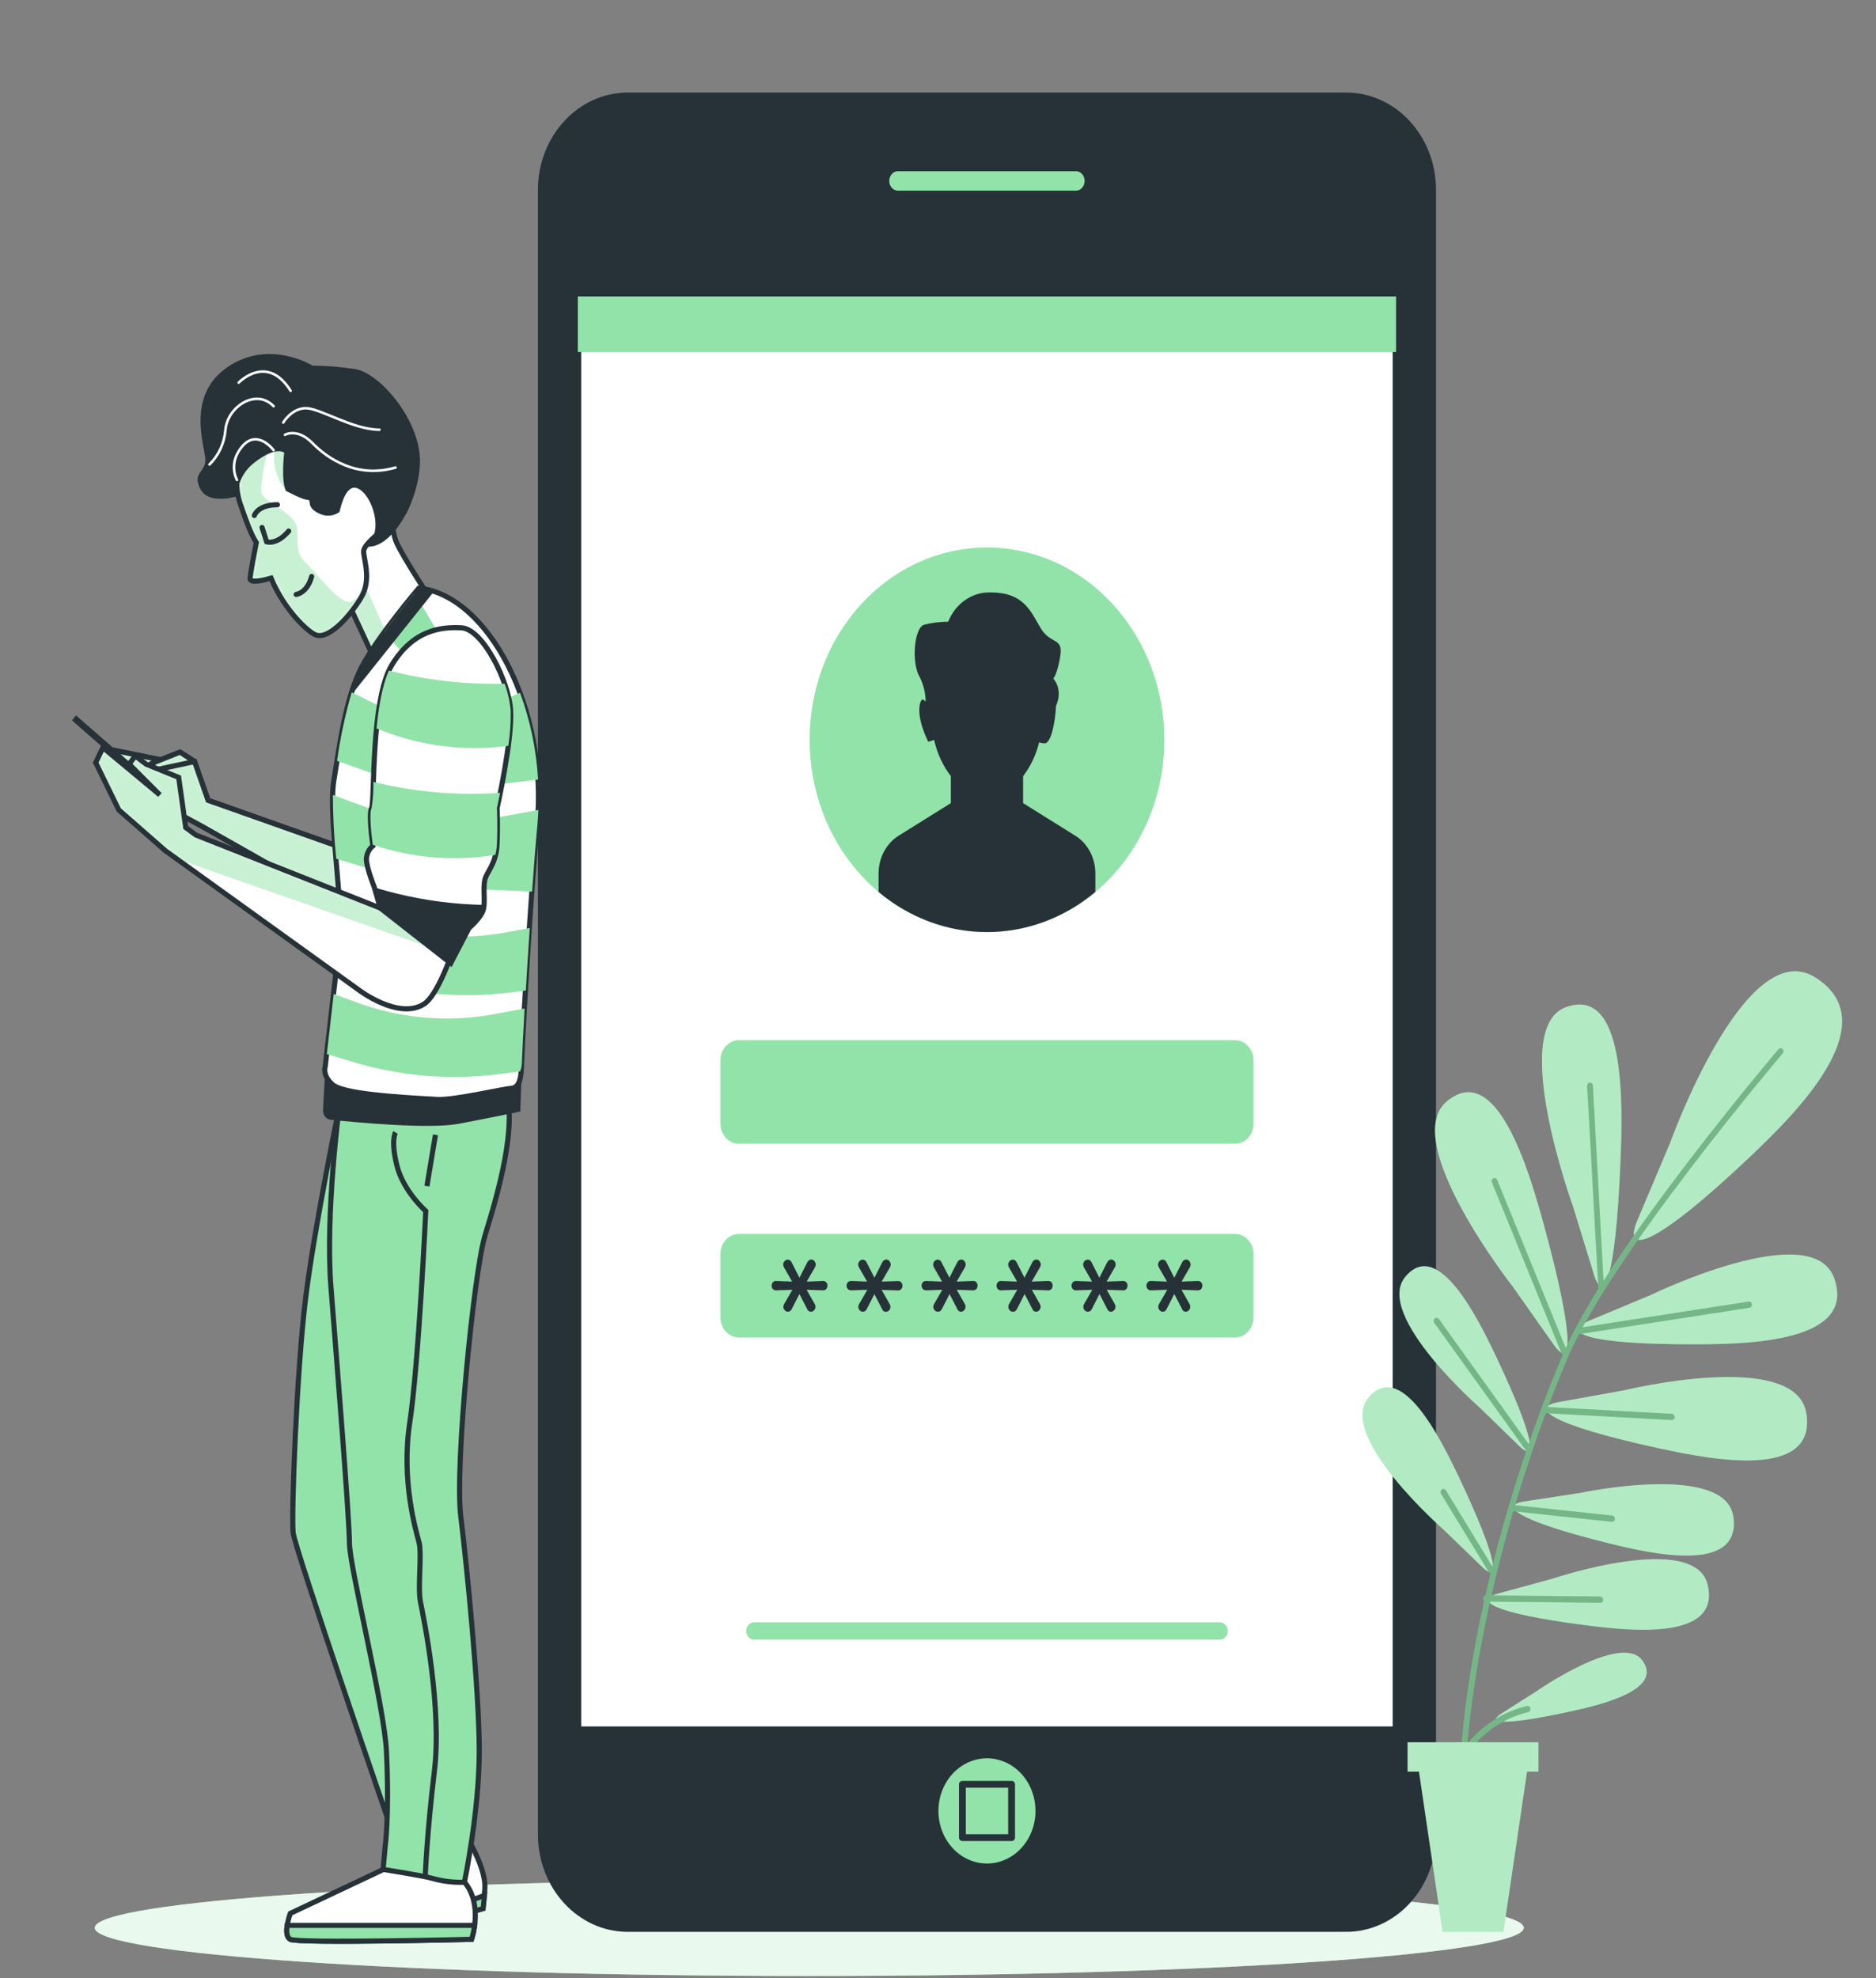 <svg width="367" height="387" viewBox="0 0 367 387" fill="none" xmlns="http://www.w3.org/2000/svg">
<rect x="0" y="0" width="367" height="387" fill="#808080" stroke="none"/>
<path d="M158.32 386.581C235.518 386.581 298.1 382.354 298.1 377.14C298.1 371.925 235.518 367.698 158.32 367.698C81.121 367.698 18.54 371.925 18.54 377.14C18.54 382.354 81.121 386.581 158.32 386.581Z" fill="#92E3A9"/>
<path opacity="0.8" d="M158.32 386.581C235.518 386.581 298.1 382.354 298.1 377.14C298.1 371.925 235.518 367.698 158.32 367.698C81.121 367.698 18.54 371.925 18.54 377.14C18.54 382.354 81.121 386.581 158.32 386.581Z" fill="white"/>
<path d="M263.354 18.11H122.806C113.102 18.11 105.236 26.639 105.236 37.16V358.885C105.236 369.406 113.102 377.935 122.806 377.935H263.354C273.058 377.935 280.924 369.406 280.924 358.885V37.16C280.924 26.639 273.058 18.11 263.354 18.11Z" fill="#263238"/>
<path d="M273.112 57.621H113.04V338.421H273.112V57.621Z" fill="white" stroke="#263238" stroke-width="1.337" stroke-miterlimit="10"/>
<path d="M217.613 171.328C231.163 156.637 231.163 132.817 217.613 118.126C204.064 103.434 182.095 103.434 168.545 118.126C154.996 132.817 154.996 156.637 168.545 171.328C182.095 186.02 204.064 186.02 217.613 171.328Z" fill="#92E3A9"/>
<path d="M238.632 320.765H147.538C147.333 320.767 147.129 320.724 146.94 320.64C146.75 320.556 146.577 320.432 146.432 320.275C146.287 320.118 146.171 319.932 146.092 319.727C146.014 319.521 145.973 319.301 145.973 319.079C145.972 318.856 146.012 318.635 146.09 318.428C146.168 318.222 146.283 318.034 146.429 317.877C146.574 317.719 146.747 317.594 146.937 317.509C147.128 317.424 147.332 317.381 147.538 317.383H238.632C238.837 317.383 239.04 317.427 239.23 317.512C239.419 317.597 239.591 317.722 239.735 317.88C239.88 318.038 239.994 318.225 240.072 318.431C240.15 318.636 240.189 318.857 240.188 319.079C240.188 319.526 240.024 319.955 239.732 320.271C239.44 320.588 239.045 320.765 238.632 320.765Z" fill="#92E3A9"/>
<path d="M241.598 203.495H144.562C142.56 203.495 140.936 205.255 140.936 207.426V219.829C140.936 222.001 142.56 223.761 144.562 223.761H241.598C243.601 223.761 245.224 222.001 245.224 219.829V207.426C245.224 205.255 243.601 203.495 241.598 203.495Z" fill="#92E3A9"/>
<path d="M241.598 241.398H144.562C142.56 241.398 140.936 243.159 140.936 245.33V257.733C140.936 259.904 142.56 261.664 144.562 261.664H241.598C243.601 261.664 245.224 259.904 245.224 257.733V245.33C245.224 243.159 243.601 241.398 241.598 241.398Z" fill="#92E3A9"/>
<path d="M210.355 163.49L200.146 157.117V151.852C201.624 149.913 202.695 147.647 203.284 145.214C203.635 145.349 204.005 145.419 204.378 145.42C205.644 145.42 206.449 141.165 206.584 138.125C208.058 134.743 206.051 132.762 206.051 132.762C206.051 132.762 206.883 131.86 207.434 128.242C207.986 124.625 205.49 126.134 203.546 122.821C201.602 119.507 200.209 115.899 193.825 115.899C192.066 115.836 190.33 116.348 188.843 117.37C187.357 118.391 186.187 119.873 185.488 121.624C183.899 121.631 182.315 121.831 180.768 122.222C178.815 122.821 178.263 129.752 179.927 132.468C180.672 133.952 181.069 135.612 181.084 137.302C180.641 136.713 180.18 136.557 179.927 137.89C179.375 140.9 181.6 145.116 181.6 145.116L182.748 144.763C183.327 147.364 184.443 149.788 186.012 151.852V157.117L175.803 163.49C174.611 164.236 173.621 165.309 172.932 166.602C172.243 167.894 171.88 169.36 171.879 170.853V174.5C177.951 179.586 185.407 182.345 193.079 182.345C200.752 182.345 208.208 179.586 214.28 174.5V170.853C214.28 169.36 213.918 167.893 213.229 166.6C212.54 165.307 211.549 164.234 210.355 163.49Z" fill="#263238"/>
<path d="M154.147 256.624C153.913 256.621 153.689 256.519 153.523 256.34C153.434 256.254 153.363 256.148 153.315 256.03C153.266 255.911 153.242 255.783 153.243 255.654C153.246 255.477 153.292 255.304 153.378 255.154L155.006 252.33L151.832 252.438C151.713 252.446 151.593 252.427 151.48 252.381C151.368 252.335 151.266 252.265 151.181 252.173C151.034 251.994 150.952 251.762 150.952 251.521C150.952 251.281 151.034 251.049 151.181 250.869C151.264 250.775 151.366 250.701 151.478 250.653C151.591 250.606 151.712 250.586 151.832 250.595L154.961 250.722L153.351 247.908C153.264 247.755 153.217 247.579 153.216 247.398C153.215 247.269 153.239 247.141 153.288 247.023C153.336 246.904 153.407 246.798 153.496 246.712C153.662 246.533 153.886 246.431 154.12 246.428C154.274 246.429 154.425 246.477 154.554 246.568C154.684 246.658 154.787 246.786 154.852 246.938L156.399 249.967L157.927 246.957C157.999 246.797 158.111 246.661 158.25 246.564C158.388 246.467 158.549 246.413 158.714 246.408C158.828 246.409 158.941 246.435 159.045 246.486C159.149 246.537 159.243 246.61 159.319 246.702C159.485 246.889 159.576 247.139 159.573 247.398C159.572 247.567 159.532 247.732 159.455 247.879L157.818 250.722L160.992 250.595C161.113 250.586 161.233 250.606 161.346 250.653C161.459 250.701 161.56 250.775 161.643 250.869C161.797 251.043 161.882 251.275 161.878 251.516C161.878 251.759 161.794 251.993 161.643 252.173C161.558 252.265 161.456 252.335 161.344 252.381C161.232 252.427 161.112 252.446 160.992 252.438L157.8 252.33L159.392 255.124C159.481 255.28 159.528 255.46 159.527 255.644C159.527 255.904 159.432 256.153 159.263 256.337C159.093 256.521 158.863 256.624 158.623 256.624C158.468 256.622 158.317 256.571 158.188 256.477C158.06 256.383 157.96 256.25 157.9 256.095L156.39 253.154L154.889 256.095C154.822 256.249 154.717 256.38 154.587 256.473C154.456 256.566 154.304 256.619 154.147 256.624Z" fill="#263238"/>
<path d="M168.815 256.625C168.581 256.621 168.357 256.519 168.191 256.34C168.102 256.254 168.031 256.148 167.983 256.03C167.935 255.911 167.91 255.783 167.911 255.654C167.914 255.477 167.961 255.304 168.047 255.154L169.674 252.33L166.509 252.438C166.388 252.444 166.268 252.424 166.154 252.378C166.041 252.333 165.937 252.263 165.849 252.173C165.729 252.039 165.649 251.869 165.62 251.684C165.59 251.5 165.612 251.311 165.684 251.14C165.755 250.97 165.872 250.827 166.019 250.73C166.166 250.632 166.337 250.585 166.509 250.595L169.629 250.722L168.019 247.908C167.932 247.755 167.885 247.579 167.884 247.398C167.883 247.269 167.907 247.141 167.956 247.023C168.004 246.904 168.075 246.798 168.164 246.712C168.33 246.533 168.554 246.431 168.788 246.428C168.942 246.429 169.093 246.477 169.222 246.568C169.352 246.658 169.455 246.786 169.52 246.938L171.067 249.967L172.595 246.957C172.667 246.797 172.779 246.661 172.918 246.564C173.056 246.467 173.217 246.413 173.382 246.408C173.496 246.408 173.609 246.434 173.714 246.484C173.818 246.535 173.912 246.609 173.987 246.702C174.071 246.794 174.138 246.903 174.183 247.022C174.228 247.142 174.25 247.269 174.25 247.398C174.246 247.568 174.203 247.733 174.123 247.879L172.486 250.722L175.669 250.614C175.788 250.606 175.908 250.626 176.019 250.673C176.13 250.721 176.23 250.794 176.311 250.889C176.466 251.062 176.55 251.295 176.547 251.536C176.546 251.779 176.462 252.013 176.311 252.193C176.228 252.284 176.127 252.355 176.017 252.4C175.906 252.446 175.788 252.466 175.669 252.458L172.468 252.35L174.06 255.144C174.149 255.3 174.196 255.48 174.195 255.664C174.195 255.924 174.1 256.173 173.931 256.357C173.761 256.541 173.531 256.644 173.291 256.644C173.136 256.642 172.985 256.591 172.857 256.497C172.728 256.402 172.628 256.27 172.568 256.115L171.058 253.173L169.557 256.115C169.488 256.265 169.382 256.392 169.251 256.481C169.121 256.571 168.97 256.621 168.815 256.625Z" fill="#263238"/>
<path d="M183.49 256.624C183.253 256.623 183.026 256.521 182.857 256.34C182.768 256.254 182.697 256.148 182.649 256.03C182.601 255.911 182.576 255.783 182.577 255.654C182.58 255.477 182.627 255.304 182.713 255.154L184.34 252.33L181.175 252.438C181.005 252.445 180.836 252.398 180.691 252.301C180.546 252.204 180.43 252.062 180.359 251.894C180.289 251.726 180.266 251.538 180.293 251.356C180.321 251.173 180.398 251.004 180.515 250.869C180.601 250.775 180.704 250.701 180.818 250.654C180.932 250.607 181.054 250.586 181.175 250.595L184.295 250.722L182.685 247.908C182.598 247.755 182.551 247.579 182.55 247.398C182.553 247.27 182.579 247.143 182.627 247.025C182.675 246.907 182.744 246.801 182.83 246.712C182.999 246.531 183.226 246.429 183.463 246.428C183.616 246.431 183.764 246.48 183.892 246.57C184.02 246.66 184.122 246.788 184.186 246.938L185.733 249.967L187.261 246.957C187.333 246.797 187.445 246.661 187.584 246.564C187.722 246.467 187.883 246.413 188.048 246.408C188.162 246.408 188.275 246.434 188.38 246.484C188.484 246.535 188.578 246.609 188.653 246.702C188.737 246.794 188.804 246.903 188.849 247.022C188.894 247.142 188.916 247.269 188.916 247.398C188.912 247.568 188.869 247.733 188.789 247.879L187.152 250.722L190.335 250.595C190.452 250.582 190.571 250.597 190.682 250.638C190.793 250.679 190.895 250.745 190.981 250.832C191.067 250.92 191.134 251.026 191.179 251.144C191.223 251.262 191.244 251.389 191.24 251.516C191.242 251.758 191.161 251.992 191.014 252.173C190.928 252.265 190.826 252.335 190.714 252.381C190.602 252.427 190.482 252.446 190.363 252.438L187.171 252.33L188.753 255.124C188.842 255.28 188.889 255.46 188.889 255.644C188.886 255.773 188.86 255.9 188.811 256.017C188.763 256.135 188.694 256.242 188.608 256.33C188.53 256.422 188.435 256.496 188.329 256.546C188.223 256.597 188.109 256.623 187.993 256.624C187.84 256.622 187.69 256.57 187.563 256.476C187.436 256.382 187.337 256.249 187.279 256.095L185.76 253.154L184.259 256.095C184.191 256.254 184.083 256.388 183.946 256.482C183.81 256.576 183.652 256.626 183.49 256.624Z" fill="#263238"/>
<path d="M198.157 256.625C197.92 256.623 197.693 256.521 197.524 256.34C197.354 256.159 197.256 255.912 197.253 255.654C197.25 255.477 197.294 255.304 197.379 255.154L199.007 252.33L195.842 252.438C195.721 252.444 195.601 252.424 195.487 252.378C195.374 252.333 195.27 252.263 195.182 252.173C195.035 251.994 194.953 251.762 194.953 251.521C194.953 251.281 195.035 251.049 195.182 250.869C195.269 250.778 195.373 250.706 195.486 250.659C195.6 250.612 195.721 250.59 195.842 250.595L198.971 250.722L197.37 247.908C197.283 247.755 197.236 247.579 197.235 247.398C197.238 247.27 197.264 247.143 197.312 247.025C197.36 246.907 197.429 246.801 197.515 246.712C197.683 246.531 197.911 246.429 198.148 246.428C198.302 246.429 198.453 246.477 198.582 246.568C198.712 246.658 198.815 246.786 198.88 246.938L200.418 249.967L201.946 246.957C202.018 246.797 202.13 246.661 202.269 246.564C202.407 246.467 202.568 246.413 202.733 246.408C202.847 246.408 202.96 246.434 203.065 246.484C203.169 246.535 203.263 246.609 203.338 246.702C203.422 246.794 203.489 246.903 203.534 247.022C203.579 247.142 203.601 247.269 203.601 247.398C203.597 247.568 203.554 247.733 203.474 247.879L201.837 250.722L205.02 250.595C205.137 250.582 205.256 250.597 205.367 250.638C205.478 250.679 205.58 250.745 205.666 250.832C205.752 250.92 205.819 251.026 205.864 251.144C205.908 251.262 205.929 251.389 205.925 251.516C205.927 251.758 205.846 251.992 205.699 252.173C205.613 252.265 205.511 252.335 205.399 252.381C205.287 252.427 205.167 252.446 205.047 252.438L201.855 252.33L203.438 255.124C203.527 255.28 203.574 255.46 203.574 255.644C203.574 255.773 203.55 255.902 203.502 256.02C203.453 256.138 203.382 256.244 203.293 256.33C203.215 256.422 203.119 256.496 203.014 256.546C202.908 256.597 202.794 256.623 202.678 256.625C202.525 256.622 202.375 256.57 202.248 256.476C202.121 256.382 202.022 256.249 201.964 256.095L200.445 253.154L198.944 256.095C198.875 256.257 198.764 256.394 198.624 256.488C198.484 256.582 198.322 256.629 198.157 256.625Z" fill="#263238"/>
<path d="M212.826 256.625C212.588 256.623 212.361 256.521 212.193 256.34C212.052 256.186 211.963 255.987 211.939 255.772C211.914 255.557 211.956 255.34 212.057 255.154L213.676 252.33L210.511 252.438C210.39 252.444 210.269 252.424 210.156 252.378C210.042 252.333 209.939 252.263 209.85 252.173C209.703 251.994 209.622 251.762 209.622 251.521C209.622 251.281 209.703 251.049 209.85 250.869C209.938 250.778 210.041 250.706 210.155 250.659C210.268 250.612 210.389 250.59 210.511 250.595L213.639 250.722L212.03 247.908C211.942 247.755 211.895 247.579 211.894 247.398C211.898 247.14 211.995 246.893 212.165 246.712C212.334 246.531 212.561 246.429 212.798 246.428C212.952 246.429 213.103 246.477 213.233 246.568C213.362 246.658 213.466 246.786 213.531 246.938L215.068 249.967L216.596 246.957C216.669 246.797 216.78 246.661 216.919 246.564C217.058 246.467 217.218 246.413 217.383 246.408C217.499 246.408 217.613 246.433 217.719 246.484C217.825 246.535 217.92 246.609 217.998 246.702C218.164 246.889 218.255 247.139 218.251 247.398C218.248 247.568 218.204 247.733 218.124 247.879L216.488 250.722L219.671 250.595C219.788 250.582 219.906 250.597 220.017 250.638C220.129 250.679 220.231 250.745 220.316 250.832C220.402 250.92 220.469 251.026 220.514 251.144C220.559 251.262 220.579 251.389 220.575 251.516C220.577 251.758 220.496 251.992 220.349 252.173C220.264 252.265 220.162 252.335 220.049 252.381C219.937 252.427 219.817 252.446 219.698 252.438L216.506 252.33L218.088 255.124C218.177 255.28 218.224 255.46 218.224 255.644C218.225 255.773 218.2 255.902 218.152 256.02C218.104 256.138 218.033 256.244 217.944 256.33C217.865 256.422 217.77 256.496 217.664 256.546C217.558 256.597 217.444 256.623 217.329 256.625C217.175 256.622 217.025 256.57 216.898 256.476C216.771 256.382 216.673 256.249 216.614 256.095L215.095 253.154L213.594 256.095C213.526 256.254 213.418 256.388 213.282 256.482C213.145 256.576 212.987 256.626 212.826 256.625Z" fill="#263238"/>
<path d="M227.493 256.625C227.259 256.621 227.035 256.519 226.869 256.34C226.78 256.254 226.709 256.148 226.66 256.03C226.612 255.911 226.588 255.783 226.588 255.654C226.591 255.477 226.638 255.304 226.724 255.154L228.343 252.33L225.178 252.438C225.061 252.448 224.944 252.431 224.834 252.389C224.724 252.346 224.623 252.28 224.538 252.193C224.453 252.106 224.386 252.001 224.34 251.885C224.295 251.768 224.272 251.643 224.274 251.516C224.273 251.396 224.294 251.277 224.336 251.166C224.378 251.055 224.44 250.954 224.518 250.869C224.601 250.775 224.702 250.701 224.815 250.653C224.928 250.606 225.048 250.586 225.169 250.595L228.297 250.722L226.688 247.908C226.6 247.755 226.553 247.579 226.552 247.398C226.556 247.14 226.653 246.893 226.824 246.712C226.992 246.531 227.219 246.429 227.456 246.428C227.611 246.429 227.761 246.477 227.891 246.568C228.021 246.658 228.124 246.786 228.189 246.938L229.726 249.967L231.263 246.957C231.335 246.798 231.445 246.663 231.582 246.566C231.719 246.47 231.878 246.415 232.041 246.408C232.157 246.408 232.272 246.433 232.377 246.484C232.483 246.535 232.578 246.609 232.656 246.702C232.822 246.889 232.913 247.139 232.909 247.398C232.909 247.567 232.868 247.732 232.792 247.879L231.155 250.722L234.329 250.595C234.449 250.586 234.57 250.606 234.683 250.653C234.795 250.701 234.897 250.775 234.98 250.869C235.134 251.043 235.219 251.275 235.215 251.516C235.214 251.759 235.131 251.993 234.98 252.173C234.895 252.265 234.793 252.335 234.68 252.381C234.568 252.427 234.448 252.446 234.329 252.438L231.137 252.33L232.719 255.124C232.808 255.28 232.855 255.46 232.855 255.644C232.852 255.903 232.754 256.149 232.584 256.33C232.419 256.513 232.195 256.618 231.96 256.625C231.806 256.622 231.656 256.57 231.529 256.476C231.402 256.382 231.304 256.249 231.245 256.095L229.726 253.154L228.225 256.095C228.16 256.248 228.057 256.379 227.928 256.472C227.799 256.565 227.648 256.618 227.493 256.625Z" fill="#263238"/>
<g style="mix-blend-mode:multiply">
<path d="M273.112 57.995H113.04V68.868H273.112V57.995Z" fill="#92E3A9"/>
</g>
<path d="M210.482 37.965H175.668C175.04 37.965 174.437 37.695 173.993 37.213C173.549 36.731 173.299 36.078 173.299 35.397C173.299 34.715 173.549 34.062 173.993 33.58C174.437 33.098 175.04 32.828 175.668 32.828H210.482C211.11 32.828 211.713 33.098 212.157 33.58C212.602 34.062 212.851 34.715 212.851 35.397C212.851 36.078 212.602 36.731 212.157 37.213C211.713 37.695 211.11 37.965 210.482 37.965Z" fill="#92E3A9" stroke="#263238" stroke-width="1.337" stroke-linecap="round" stroke-linejoin="round"/>
<path d="M202.572 354.286C202.574 352.249 202.018 350.257 200.976 348.563C199.933 346.868 198.45 345.547 196.715 344.767C194.98 343.986 193.07 343.782 191.227 344.179C189.385 344.575 187.692 345.556 186.364 346.996C185.035 348.437 184.131 350.272 183.765 352.27C183.399 354.268 183.587 356.339 184.307 358.22C185.027 360.102 186.245 361.709 187.808 362.84C189.371 363.97 191.208 364.573 193.087 364.571C195.602 364.568 198.013 363.484 199.791 361.555C201.57 359.627 202.57 357.013 202.572 354.286Z" fill="#92E3A9"/>
<path d="M197.895 349.072H188.274V359.504H197.895V349.072Z" fill="#92E3A9" stroke="#263238" stroke-width="1.337" stroke-linecap="round" stroke-linejoin="round"/>
<path d="M307.692 235.909C307.692 235.909 295.087 201.182 306.308 197.054C317.991 192.75 317.476 215.682 317.024 226.86C316.074 250.743 313.642 255.185 311.824 249.351L307.692 235.909ZM303.903 262.999C307.366 267.901 308.343 262.822 302.095 239.89C299.165 229.105 292.799 207.29 283.033 215.477C273.656 223.32 295.973 251.753 295.973 251.753L303.903 262.999ZM297.212 282.902C300.512 286.079 300.575 282.069 292.735 265.509C289.055 257.754 281.269 242.057 274.894 249.822C268.773 257.312 289.634 275.519 289.634 275.519L297.212 282.902ZM289.977 306.57C293.278 309.757 293.341 305.737 285.501 289.187C281.821 281.431 274.035 265.725 267.66 273.5C261.575 281.01 282.373 299.217 282.373 299.217L289.977 306.57ZM310.866 258.391C305.585 260.626 309.781 263.058 331.836 262.989C342.18 262.989 363.304 262.479 358.8 250.018C354.487 238.047 323.073 253.292 323.073 253.292L310.866 258.391ZM304.852 274.313C299.264 275.362 302.935 278.657 324.565 283.343C334.702 285.549 355.491 289.618 353.366 276.48C351.331 263.813 317.747 271.99 317.747 271.99L304.852 274.313ZM298.125 293.756C293.368 294.501 296.407 297.373 314.591 301.884C323.118 304.001 340.616 307.972 339.097 296.766C337.65 285.981 309.075 292.079 309.075 292.079L298.125 293.756ZM293.016 311.766C288.359 313.051 291.659 315.561 310.197 317.953C318.878 319.071 336.664 321.012 334.069 310.041C331.564 299.511 303.749 308.835 303.749 308.835L293.016 311.766ZM320.27 238.85C317.557 245.439 323.191 244.439 342.343 226.32C351.313 217.82 369.308 200.034 355.057 191.181C341.375 182.671 326.663 223.732 326.663 223.732L320.27 238.85ZM293.721 335.229C290.855 337.042 293.667 337.748 306.815 334.905C312.982 333.581 325.524 330.64 321.283 324.836C317.178 319.247 300.358 331.013 300.358 331.013L293.721 335.229Z" fill="#92E3A9"/>
<path opacity="0.3" d="M307.692 235.909C307.692 235.909 295.087 201.182 306.308 197.054C317.991 192.75 317.476 215.682 317.024 226.86C316.074 250.743 313.642 255.185 311.824 249.351L307.692 235.909ZM303.903 262.999C307.366 267.901 308.343 262.822 302.095 239.89C299.165 229.105 292.799 207.29 283.033 215.477C273.656 223.32 295.973 251.753 295.973 251.753L303.903 262.999ZM297.212 282.902C300.512 286.079 300.575 282.069 292.735 265.509C289.055 257.754 281.269 242.057 274.894 249.822C268.773 257.312 289.634 275.519 289.634 275.519L297.212 282.902ZM289.977 306.57C293.278 309.757 293.341 305.737 285.501 289.187C281.821 281.431 274.035 265.725 267.66 273.5C261.575 281.01 282.373 299.217 282.373 299.217L289.977 306.57ZM310.866 258.391C305.585 260.626 309.781 263.058 331.836 262.989C342.18 262.989 363.304 262.479 358.8 250.018C354.487 238.047 323.073 253.292 323.073 253.292L310.866 258.391ZM304.852 274.313C299.264 275.362 302.935 278.657 324.565 283.343C334.702 285.549 355.491 289.618 353.366 276.48C351.331 263.813 317.747 271.99 317.747 271.99L304.852 274.313ZM298.125 293.756C293.368 294.501 296.407 297.373 314.591 301.884C323.118 304.001 340.616 307.972 339.097 296.766C337.65 285.981 309.075 292.079 309.075 292.079L298.125 293.756ZM293.016 311.766C288.359 313.051 291.659 315.561 310.197 317.953C318.878 319.071 336.664 321.012 334.069 310.041C331.564 299.511 303.749 308.835 303.749 308.835L293.016 311.766ZM320.27 238.85C317.557 245.439 323.191 244.439 342.343 226.32C351.313 217.82 369.308 200.034 355.057 191.181C341.375 182.671 326.663 223.732 326.663 223.732L320.27 238.85ZM293.721 335.229C290.855 337.042 293.667 337.748 306.815 334.905C312.982 333.581 325.524 330.64 321.283 324.836C317.178 319.247 300.358 331.013 300.358 331.013L293.721 335.229Z" fill="white"/>
<path d="M313.254 252.079L311.057 212.439L313.254 252.079ZM306.3 265.158L292.411 231.068L306.3 265.158ZM342.145 255.245L308.859 260.422L342.145 255.245ZM299.102 283.531L281.08 258.461L299.102 283.531ZM302.267 275.845L327.098 277.198L302.267 275.845ZM296.39 295.071L315.379 297.111L296.39 295.071ZM291.805 307.288L282.374 291.904L291.805 307.288ZM290.72 312.719L313.046 312.945L290.72 312.719ZM286.199 358.134C286.348 358.121 286.487 358.045 286.585 357.922C286.684 357.799 286.733 357.639 286.723 357.477C285.303 334.358 293.55 296.493 306.779 265.413C315.234 245.549 348.375 206.507 348.728 206.115C348.834 205.999 348.894 205.842 348.894 205.679C348.894 205.515 348.834 205.358 348.728 205.243C348.676 205.186 348.614 205.141 348.546 205.11C348.477 205.079 348.404 205.063 348.33 205.063C348.256 205.063 348.183 205.079 348.115 205.11C348.046 205.141 347.984 205.186 347.932 205.243C347.598 205.635 314.321 244.823 305.794 264.864C292.32 296.699 284.182 333.877 285.629 357.555C285.64 357.711 285.705 357.857 285.81 357.964C285.916 358.071 286.054 358.132 286.199 358.134ZM313.245 252.687C313.394 252.676 313.534 252.603 313.634 252.482C313.734 252.361 313.786 252.202 313.778 252.039L311.617 212.38C311.614 212.3 311.596 212.22 311.563 212.147C311.531 212.074 311.486 212.009 311.431 211.955C311.375 211.901 311.31 211.86 311.24 211.834C311.169 211.807 311.095 211.797 311.02 211.802C310.871 211.812 310.731 211.885 310.631 212.007C310.531 212.128 310.479 212.287 310.487 212.449L312.684 252.088C312.691 252.245 312.753 252.392 312.858 252.499C312.962 252.607 313.101 252.667 313.245 252.667V252.687ZM306.499 265.717C306.635 265.65 306.741 265.529 306.795 265.379C306.849 265.228 306.847 265.061 306.788 264.913L292.89 230.823C292.83 230.674 292.718 230.558 292.579 230.499C292.44 230.44 292.285 230.444 292.149 230.509C292.012 230.574 291.905 230.695 291.85 230.846C291.796 230.997 291.799 231.165 291.859 231.313L305.749 265.403C305.792 265.512 305.864 265.606 305.955 265.672C306.047 265.738 306.154 265.774 306.264 265.776C306.358 265.781 306.451 265.761 306.535 265.717H306.499ZM308.904 261.011L342.172 255.853C342.252 255.852 342.331 255.831 342.404 255.794C342.477 255.757 342.541 255.703 342.593 255.637C342.646 255.571 342.684 255.493 342.707 255.41C342.73 255.326 342.736 255.238 342.725 255.152C342.714 255.066 342.686 254.983 342.644 254.909C342.601 254.835 342.545 254.772 342.478 254.723C342.411 254.674 342.336 254.642 342.257 254.627C342.177 254.612 342.096 254.616 342.018 254.638L308.751 259.795C308.602 259.805 308.463 259.879 308.365 260.001C308.267 260.122 308.217 260.281 308.226 260.442C308.236 260.603 308.304 260.754 308.416 260.86C308.528 260.967 308.674 261.021 308.823 261.011H308.904ZM299.419 284.022C299.537 283.921 299.614 283.774 299.632 283.612C299.651 283.451 299.61 283.288 299.518 283.159L281.487 258.04C281.395 257.91 281.259 257.825 281.109 257.804C280.959 257.783 280.807 257.827 280.687 257.927C280.567 258.027 280.489 258.175 280.469 258.338C280.45 258.5 280.491 258.665 280.583 258.795L298.65 283.953C298.703 284.026 298.77 284.086 298.847 284.126C298.923 284.167 299.008 284.188 299.093 284.188C299.228 284.181 299.356 284.122 299.455 284.022H299.419ZM327.595 277.227C327.6 277.065 327.546 276.907 327.445 276.788C327.343 276.669 327.202 276.597 327.053 276.59L302.267 275.227C302.128 275.237 301.997 275.303 301.899 275.411C301.802 275.519 301.744 275.662 301.737 275.814C301.731 275.965 301.775 276.113 301.863 276.231C301.951 276.349 302.075 276.428 302.213 276.453L327.044 277.815C327.193 277.821 327.339 277.762 327.449 277.652C327.559 277.542 327.625 277.389 327.632 277.227H327.595ZM315.903 297.169C315.912 297.089 315.906 297.007 315.885 296.929C315.864 296.851 315.829 296.778 315.782 296.715C315.735 296.652 315.676 296.6 315.61 296.562C315.544 296.524 315.472 296.5 315.397 296.493L296.408 294.463C296.334 294.455 296.259 294.463 296.189 294.486C296.118 294.51 296.052 294.548 295.995 294.599C295.937 294.65 295.89 294.713 295.855 294.784C295.821 294.855 295.799 294.933 295.793 295.012C295.78 295.173 295.826 295.333 295.921 295.458C296.015 295.582 296.151 295.662 296.299 295.679L315.288 297.719H315.343C315.489 297.729 315.633 297.678 315.744 297.576C315.856 297.473 315.926 297.327 315.94 297.169H315.903ZM292.076 307.798C292.202 307.708 292.289 307.567 292.32 307.407C292.35 307.248 292.321 307.081 292.239 306.945L282.853 291.561C282.767 291.429 282.637 291.337 282.49 291.306C282.344 291.275 282.192 291.307 282.066 291.395C281.941 291.485 281.853 291.625 281.822 291.785C281.792 291.945 281.821 292.111 281.903 292.248L291.29 307.631C291.343 307.715 291.415 307.784 291.498 307.832C291.582 307.879 291.674 307.905 291.769 307.905C291.891 307.913 292.012 307.875 292.112 307.798H292.076ZM313.616 312.945C313.613 312.784 313.554 312.629 313.449 312.514C313.345 312.399 313.204 312.332 313.055 312.327L290.729 312.102C290.58 312.102 290.438 312.166 290.332 312.28C290.227 312.394 290.168 312.548 290.168 312.71C290.166 312.791 290.179 312.871 290.206 312.947C290.233 313.022 290.274 313.091 290.326 313.149C290.379 313.207 290.442 313.252 290.511 313.283C290.58 313.314 290.654 313.329 290.729 313.327L313.055 313.553C313.131 313.557 313.208 313.544 313.279 313.515C313.351 313.487 313.417 313.443 313.472 313.386C313.528 313.329 313.572 313.261 313.603 313.185C313.634 313.109 313.651 313.028 313.652 312.945H313.616ZM283.658 349.143C283.703 349.035 287.51 337.662 298.958 334.946C299.105 334.911 299.234 334.814 299.315 334.676C299.396 334.538 299.424 334.371 299.392 334.211C299.355 334.054 299.264 333.919 299.138 333.833C299.012 333.747 298.859 333.717 298.713 333.75C286.642 336.613 282.636 348.623 282.591 348.741C282.544 348.896 282.555 349.064 282.621 349.211C282.686 349.357 282.802 349.47 282.943 349.525H283.124C283.244 349.537 283.365 349.506 283.467 349.437C283.57 349.368 283.649 349.265 283.694 349.143H283.658ZM286.199 358.134C286.348 358.121 286.487 358.045 286.585 357.922C286.684 357.799 286.733 357.639 286.723 357.477C285.303 334.358 293.55 296.493 306.779 265.413C315.234 245.549 348.375 206.507 348.728 206.115C348.834 205.999 348.894 205.842 348.894 205.679C348.894 205.515 348.834 205.358 348.728 205.243C348.676 205.186 348.614 205.141 348.546 205.11C348.477 205.079 348.404 205.063 348.33 205.063C348.256 205.063 348.183 205.079 348.115 205.11C348.046 205.141 347.984 205.186 347.932 205.243C347.598 205.635 314.321 244.823 305.794 264.864C292.32 296.699 284.182 333.877 285.629 357.555C285.64 357.711 285.705 357.857 285.81 357.964C285.916 358.071 286.054 358.132 286.199 358.134ZM313.245 252.687C313.394 252.676 313.534 252.603 313.634 252.482C313.734 252.361 313.786 252.202 313.778 252.039L311.617 212.38C311.614 212.3 311.596 212.22 311.563 212.147C311.531 212.074 311.486 212.009 311.431 211.955C311.375 211.901 311.31 211.86 311.24 211.834C311.169 211.807 311.095 211.797 311.02 211.802C310.871 211.812 310.731 211.885 310.631 212.007C310.531 212.128 310.479 212.287 310.487 212.449L312.684 252.088C312.691 252.245 312.753 252.392 312.858 252.499C312.962 252.607 313.101 252.667 313.245 252.667V252.687ZM306.499 265.717C306.635 265.65 306.741 265.529 306.795 265.379C306.849 265.228 306.847 265.061 306.788 264.913L292.89 230.823C292.83 230.674 292.718 230.558 292.579 230.499C292.44 230.44 292.285 230.444 292.149 230.509C292.012 230.574 291.905 230.695 291.85 230.846C291.796 230.997 291.799 231.165 291.859 231.313L305.749 265.403C305.792 265.512 305.864 265.606 305.955 265.672C306.047 265.738 306.154 265.774 306.264 265.776C306.358 265.781 306.451 265.761 306.535 265.717H306.499ZM308.904 261.011L342.172 255.853C342.252 255.852 342.331 255.831 342.404 255.794C342.477 255.757 342.541 255.703 342.593 255.637C342.646 255.571 342.684 255.493 342.707 255.41C342.73 255.326 342.736 255.238 342.725 255.152C342.714 255.066 342.686 254.983 342.644 254.909C342.601 254.835 342.545 254.772 342.478 254.723C342.411 254.674 342.336 254.642 342.257 254.627C342.177 254.612 342.096 254.616 342.018 254.638L308.751 259.795C308.602 259.805 308.463 259.879 308.365 260.001C308.267 260.122 308.217 260.281 308.226 260.442C308.236 260.603 308.304 260.754 308.416 260.86C308.528 260.967 308.674 261.021 308.823 261.011H308.904ZM299.419 284.022C299.537 283.921 299.614 283.774 299.632 283.612C299.651 283.451 299.61 283.288 299.518 283.159L281.487 258.04C281.442 257.975 281.385 257.921 281.32 257.881C281.255 257.84 281.183 257.814 281.109 257.804C281.034 257.793 280.959 257.799 280.887 257.82C280.814 257.841 280.746 257.877 280.687 257.927C280.628 257.977 280.578 258.038 280.541 258.109C280.503 258.179 280.479 258.257 280.469 258.338C280.46 258.418 280.465 258.5 280.484 258.578C280.504 258.657 280.537 258.73 280.583 258.795L298.65 283.953C298.703 284.026 298.77 284.086 298.847 284.126C298.923 284.167 299.008 284.188 299.093 284.188C299.228 284.181 299.356 284.122 299.455 284.022H299.419ZM327.595 277.227C327.6 277.065 327.546 276.907 327.445 276.788C327.343 276.669 327.202 276.597 327.053 276.59L302.267 275.227C302.128 275.237 301.997 275.303 301.899 275.411C301.802 275.519 301.744 275.662 301.737 275.814C301.731 275.965 301.775 276.113 301.863 276.231C301.951 276.349 302.075 276.428 302.213 276.453L327.044 277.815C327.193 277.821 327.339 277.762 327.449 277.652C327.559 277.542 327.625 277.389 327.632 277.227H327.595ZM315.903 297.169C315.912 297.089 315.906 297.007 315.885 296.929C315.864 296.851 315.829 296.778 315.782 296.715C315.735 296.652 315.676 296.6 315.61 296.562C315.544 296.524 315.472 296.5 315.397 296.493L296.408 294.463C296.334 294.455 296.259 294.463 296.189 294.486C296.118 294.51 296.052 294.548 295.995 294.599C295.937 294.65 295.89 294.713 295.855 294.784C295.821 294.855 295.799 294.933 295.793 295.012C295.78 295.173 295.826 295.333 295.921 295.458C296.015 295.582 296.151 295.662 296.299 295.679L315.288 297.719H315.343C315.489 297.729 315.633 297.678 315.744 297.576C315.856 297.473 315.926 297.327 315.94 297.169H315.903ZM292.076 307.798C292.202 307.708 292.289 307.567 292.32 307.407C292.35 307.248 292.321 307.081 292.239 306.945L282.853 291.561C282.767 291.429 282.637 291.337 282.49 291.306C282.344 291.275 282.192 291.307 282.066 291.395C281.941 291.485 281.853 291.625 281.822 291.785C281.792 291.945 281.821 292.111 281.903 292.248L291.29 307.631C291.343 307.715 291.415 307.784 291.498 307.832C291.582 307.879 291.674 307.905 291.769 307.905C291.891 307.913 292.012 307.875 292.112 307.798H292.076ZM313.616 312.945C313.613 312.784 313.554 312.629 313.449 312.514C313.345 312.399 313.204 312.332 313.055 312.327L290.729 312.102C290.58 312.102 290.438 312.166 290.332 312.28C290.227 312.394 290.168 312.548 290.168 312.71C290.166 312.791 290.179 312.871 290.206 312.947C290.233 313.022 290.274 313.091 290.326 313.149C290.379 313.207 290.442 313.252 290.511 313.283C290.58 313.314 290.654 313.329 290.729 313.327L313.055 313.553C313.131 313.557 313.208 313.544 313.279 313.515C313.351 313.487 313.417 313.443 313.472 313.386C313.528 313.329 313.572 313.261 313.603 313.185C313.634 313.109 313.651 313.028 313.652 312.945H313.616ZM283.658 349.143C283.703 349.035 287.51 337.662 298.958 334.946C299.105 334.911 299.234 334.814 299.315 334.676C299.396 334.538 299.424 334.371 299.392 334.211C299.355 334.054 299.264 333.919 299.138 333.833C299.012 333.747 298.859 333.717 298.713 333.75C286.642 336.613 282.636 348.623 282.591 348.741C282.544 348.896 282.555 349.064 282.621 349.211C282.686 349.357 282.802 349.47 282.943 349.525H283.124C283.244 349.537 283.365 349.506 283.467 349.437C283.57 349.368 283.649 349.265 283.694 349.143H283.658Z" fill="#92E3A9"/>
<path opacity="0.2" d="M313.254 252.079L311.057 212.439L313.254 252.079ZM306.3 265.158L292.411 231.068L306.3 265.158ZM342.145 255.245L308.859 260.422L342.145 255.245ZM299.102 283.531L281.08 258.461L299.102 283.531ZM302.267 275.845L327.098 277.198L302.267 275.845ZM296.39 295.071L315.379 297.111L296.39 295.071ZM291.805 307.288L282.374 291.904L291.805 307.288ZM290.72 312.719L313.046 312.945L290.72 312.719ZM286.199 358.134C286.348 358.121 286.487 358.045 286.585 357.922C286.684 357.799 286.733 357.639 286.723 357.477C285.303 334.358 293.55 296.493 306.779 265.413C315.234 245.549 348.375 206.507 348.728 206.115C348.834 205.999 348.894 205.842 348.894 205.679C348.894 205.515 348.834 205.358 348.728 205.243C348.676 205.186 348.614 205.141 348.546 205.11C348.477 205.079 348.404 205.063 348.33 205.063C348.256 205.063 348.183 205.079 348.115 205.11C348.046 205.141 347.984 205.186 347.932 205.243C347.598 205.635 314.321 244.823 305.794 264.864C292.32 296.699 284.182 333.877 285.629 357.555C285.64 357.711 285.705 357.857 285.81 357.964C285.916 358.071 286.054 358.132 286.199 358.134ZM313.245 252.687C313.394 252.676 313.534 252.603 313.634 252.482C313.734 252.361 313.786 252.202 313.778 252.039L311.617 212.38C311.614 212.3 311.596 212.22 311.563 212.147C311.531 212.074 311.486 212.009 311.431 211.955C311.375 211.901 311.31 211.86 311.24 211.834C311.169 211.807 311.095 211.797 311.02 211.802C310.871 211.812 310.731 211.885 310.631 212.007C310.531 212.128 310.479 212.287 310.487 212.449L312.684 252.088C312.691 252.245 312.753 252.392 312.858 252.499C312.962 252.607 313.101 252.667 313.245 252.667V252.687ZM306.499 265.717C306.635 265.65 306.741 265.529 306.795 265.379C306.849 265.228 306.847 265.061 306.788 264.913L292.89 230.823C292.83 230.674 292.718 230.558 292.579 230.499C292.44 230.44 292.285 230.444 292.149 230.509C292.012 230.574 291.905 230.695 291.85 230.846C291.796 230.997 291.799 231.165 291.859 231.313L305.749 265.403C305.792 265.512 305.864 265.606 305.955 265.672C306.047 265.738 306.154 265.774 306.264 265.776C306.358 265.781 306.451 265.761 306.535 265.717H306.499ZM308.904 261.011L342.172 255.853C342.252 255.852 342.331 255.831 342.404 255.794C342.477 255.757 342.541 255.703 342.593 255.637C342.646 255.571 342.684 255.493 342.707 255.41C342.73 255.326 342.736 255.238 342.725 255.152C342.714 255.066 342.686 254.983 342.644 254.909C342.601 254.835 342.545 254.772 342.478 254.723C342.411 254.674 342.336 254.642 342.257 254.627C342.177 254.612 342.096 254.616 342.018 254.638L308.751 259.795C308.602 259.805 308.463 259.879 308.365 260.001C308.267 260.122 308.217 260.281 308.226 260.442C308.236 260.603 308.304 260.754 308.416 260.86C308.528 260.967 308.674 261.021 308.823 261.011H308.904ZM299.419 284.022C299.537 283.921 299.614 283.774 299.632 283.612C299.651 283.451 299.61 283.288 299.518 283.159L281.487 258.04C281.395 257.91 281.259 257.825 281.109 257.804C280.959 257.783 280.807 257.827 280.687 257.927C280.567 258.027 280.489 258.175 280.469 258.338C280.45 258.5 280.491 258.665 280.583 258.795L298.65 283.953C298.703 284.026 298.77 284.086 298.847 284.126C298.923 284.167 299.008 284.188 299.093 284.188C299.228 284.181 299.356 284.122 299.455 284.022H299.419ZM327.595 277.227C327.6 277.065 327.546 276.907 327.445 276.788C327.343 276.669 327.202 276.597 327.053 276.59L302.267 275.227C302.128 275.237 301.997 275.303 301.899 275.411C301.802 275.519 301.744 275.662 301.737 275.814C301.731 275.965 301.775 276.113 301.863 276.231C301.951 276.349 302.075 276.428 302.213 276.453L327.044 277.815C327.193 277.821 327.339 277.762 327.449 277.652C327.559 277.542 327.625 277.389 327.632 277.227H327.595ZM315.903 297.169C315.912 297.089 315.906 297.007 315.885 296.929C315.864 296.851 315.829 296.778 315.782 296.715C315.735 296.652 315.676 296.6 315.61 296.562C315.544 296.524 315.472 296.5 315.397 296.493L296.408 294.463C296.334 294.455 296.259 294.463 296.189 294.486C296.118 294.51 296.052 294.548 295.995 294.599C295.937 294.65 295.89 294.713 295.855 294.784C295.821 294.855 295.799 294.933 295.793 295.012C295.78 295.173 295.826 295.333 295.921 295.458C296.015 295.582 296.151 295.662 296.299 295.679L315.288 297.719H315.343C315.489 297.729 315.633 297.678 315.744 297.576C315.856 297.473 315.926 297.327 315.94 297.169H315.903ZM292.076 307.798C292.202 307.708 292.289 307.567 292.32 307.407C292.35 307.248 292.321 307.081 292.239 306.945L282.853 291.561C282.767 291.429 282.637 291.337 282.49 291.306C282.344 291.275 282.192 291.307 282.066 291.395C281.941 291.485 281.853 291.625 281.822 291.785C281.792 291.945 281.821 292.111 281.903 292.248L291.29 307.631C291.343 307.715 291.415 307.784 291.498 307.832C291.582 307.879 291.674 307.905 291.769 307.905C291.891 307.913 292.012 307.875 292.112 307.798H292.076ZM313.616 312.945C313.613 312.784 313.554 312.629 313.449 312.514C313.345 312.399 313.204 312.332 313.055 312.327L290.729 312.102C290.58 312.102 290.438 312.166 290.332 312.28C290.227 312.394 290.168 312.548 290.168 312.71C290.166 312.791 290.179 312.871 290.206 312.947C290.233 313.022 290.274 313.091 290.326 313.149C290.379 313.207 290.442 313.252 290.511 313.283C290.58 313.314 290.654 313.329 290.729 313.327L313.055 313.553C313.131 313.557 313.208 313.544 313.279 313.515C313.351 313.487 313.417 313.443 313.472 313.386C313.528 313.329 313.572 313.261 313.603 313.185C313.634 313.109 313.651 313.028 313.652 312.945H313.616ZM283.658 349.143C283.703 349.035 287.51 337.662 298.958 334.946C299.105 334.911 299.234 334.814 299.315 334.676C299.396 334.538 299.424 334.371 299.392 334.211C299.355 334.054 299.264 333.919 299.138 333.833C299.012 333.747 298.859 333.717 298.713 333.75C286.642 336.613 282.636 348.623 282.591 348.741C282.544 348.896 282.555 349.064 282.621 349.211C282.686 349.357 282.802 349.47 282.943 349.525H283.124C283.244 349.537 283.365 349.506 283.467 349.437C283.57 349.368 283.649 349.265 283.694 349.143H283.658ZM286.199 358.134C286.348 358.121 286.487 358.045 286.585 357.922C286.684 357.799 286.733 357.639 286.723 357.477C285.303 334.358 293.55 296.493 306.779 265.413C315.234 245.549 348.375 206.507 348.728 206.115C348.834 205.999 348.894 205.842 348.894 205.679C348.894 205.515 348.834 205.358 348.728 205.243C348.676 205.186 348.614 205.141 348.546 205.11C348.477 205.079 348.404 205.063 348.33 205.063C348.256 205.063 348.183 205.079 348.115 205.11C348.046 205.141 347.984 205.186 347.932 205.243C347.598 205.635 314.321 244.823 305.794 264.864C292.32 296.699 284.182 333.877 285.629 357.555C285.64 357.711 285.705 357.857 285.81 357.964C285.916 358.071 286.054 358.132 286.199 358.134ZM313.245 252.687C313.394 252.676 313.534 252.603 313.634 252.482C313.734 252.361 313.786 252.202 313.778 252.039L311.617 212.38C311.614 212.3 311.596 212.22 311.563 212.147C311.531 212.074 311.486 212.009 311.431 211.955C311.375 211.901 311.31 211.86 311.24 211.834C311.169 211.807 311.095 211.797 311.02 211.802C310.871 211.812 310.731 211.885 310.631 212.007C310.531 212.128 310.479 212.287 310.487 212.449L312.684 252.088C312.691 252.245 312.753 252.392 312.858 252.499C312.962 252.607 313.101 252.667 313.245 252.667V252.687ZM306.499 265.717C306.635 265.65 306.741 265.529 306.795 265.379C306.849 265.228 306.847 265.061 306.788 264.913L292.89 230.823C292.83 230.674 292.718 230.558 292.579 230.499C292.44 230.44 292.285 230.444 292.149 230.509C292.012 230.574 291.905 230.695 291.85 230.846C291.796 230.997 291.799 231.165 291.859 231.313L305.749 265.403C305.792 265.512 305.864 265.606 305.955 265.672C306.047 265.738 306.154 265.774 306.264 265.776C306.358 265.781 306.451 265.761 306.535 265.717H306.499ZM308.904 261.011L342.172 255.853C342.252 255.852 342.331 255.831 342.404 255.794C342.477 255.757 342.541 255.703 342.593 255.637C342.646 255.571 342.684 255.493 342.707 255.41C342.73 255.326 342.736 255.238 342.725 255.152C342.714 255.066 342.686 254.983 342.644 254.909C342.601 254.835 342.545 254.772 342.478 254.723C342.411 254.674 342.336 254.642 342.257 254.627C342.177 254.612 342.096 254.616 342.018 254.638L308.751 259.795C308.602 259.805 308.463 259.879 308.365 260.001C308.267 260.122 308.217 260.281 308.226 260.442C308.236 260.603 308.304 260.754 308.416 260.86C308.528 260.967 308.674 261.021 308.823 261.011H308.904ZM299.419 284.022C299.537 283.921 299.614 283.774 299.632 283.612C299.651 283.451 299.61 283.288 299.518 283.159L281.487 258.04C281.442 257.975 281.385 257.921 281.32 257.881C281.255 257.84 281.183 257.814 281.109 257.804C281.034 257.793 280.959 257.799 280.887 257.82C280.814 257.841 280.746 257.877 280.687 257.927C280.628 257.977 280.578 258.038 280.541 258.109C280.503 258.179 280.479 258.257 280.469 258.338C280.46 258.418 280.465 258.5 280.484 258.578C280.504 258.657 280.537 258.73 280.583 258.795L298.65 283.953C298.703 284.026 298.77 284.086 298.847 284.126C298.923 284.167 299.008 284.188 299.093 284.188C299.228 284.181 299.356 284.122 299.455 284.022H299.419ZM327.595 277.227C327.6 277.065 327.546 276.907 327.445 276.788C327.343 276.669 327.202 276.597 327.053 276.59L302.267 275.227C302.128 275.237 301.997 275.303 301.899 275.411C301.802 275.519 301.744 275.662 301.737 275.814C301.731 275.965 301.775 276.113 301.863 276.231C301.951 276.349 302.075 276.428 302.213 276.453L327.044 277.815C327.193 277.821 327.339 277.762 327.449 277.652C327.559 277.542 327.625 277.389 327.632 277.227H327.595ZM315.903 297.169C315.912 297.089 315.906 297.007 315.885 296.929C315.864 296.851 315.829 296.778 315.782 296.715C315.735 296.652 315.676 296.6 315.61 296.562C315.544 296.524 315.472 296.5 315.397 296.493L296.408 294.463C296.334 294.455 296.259 294.463 296.189 294.486C296.118 294.51 296.052 294.548 295.995 294.599C295.937 294.65 295.89 294.713 295.855 294.784C295.821 294.855 295.799 294.933 295.793 295.012C295.78 295.173 295.826 295.333 295.921 295.458C296.015 295.582 296.151 295.662 296.299 295.679L315.288 297.719H315.343C315.489 297.729 315.633 297.678 315.744 297.576C315.856 297.473 315.926 297.327 315.94 297.169H315.903ZM292.076 307.798C292.202 307.708 292.289 307.567 292.32 307.407C292.35 307.248 292.321 307.081 292.239 306.945L282.853 291.561C282.767 291.429 282.637 291.337 282.49 291.306C282.344 291.275 282.192 291.307 282.066 291.395C281.941 291.485 281.853 291.625 281.822 291.785C281.792 291.945 281.821 292.111 281.903 292.248L291.29 307.631C291.343 307.715 291.415 307.784 291.498 307.832C291.582 307.879 291.674 307.905 291.769 307.905C291.891 307.913 292.012 307.875 292.112 307.798H292.076ZM313.616 312.945C313.613 312.784 313.554 312.629 313.449 312.514C313.345 312.399 313.204 312.332 313.055 312.327L290.729 312.102C290.58 312.102 290.438 312.166 290.332 312.28C290.227 312.394 290.168 312.548 290.168 312.71C290.166 312.791 290.179 312.871 290.206 312.947C290.233 313.022 290.274 313.091 290.326 313.149C290.379 313.207 290.442 313.252 290.511 313.283C290.58 313.314 290.654 313.329 290.729 313.327L313.055 313.553C313.131 313.557 313.208 313.544 313.279 313.515C313.351 313.487 313.417 313.443 313.472 313.386C313.528 313.329 313.572 313.261 313.603 313.185C313.634 313.109 313.651 313.028 313.652 312.945H313.616ZM283.658 349.143C283.703 349.035 287.51 337.662 298.958 334.946C299.105 334.911 299.234 334.814 299.315 334.676C299.396 334.538 299.424 334.371 299.392 334.211C299.355 334.054 299.264 333.919 299.138 333.833C299.012 333.747 298.859 333.717 298.713 333.75C286.642 336.613 282.636 348.623 282.591 348.741C282.544 348.896 282.555 349.064 282.621 349.211C282.686 349.357 282.802 349.47 282.943 349.525H283.124C283.244 349.537 283.365 349.506 283.467 349.437C283.57 349.368 283.649 349.265 283.694 349.143H283.658Z" fill="black"/>
<path d="M300.965 340.846H275.365V346.591H277.599L282.219 377.936H294.11L298.731 346.591H300.965V340.846Z" fill="#92E3A9"/>
<path opacity="0.3" d="M300.965 340.846H275.365V346.591H277.599L282.219 377.936H294.11L298.731 346.591H300.965V340.846Z" fill="white"/>
<path d="M70.488 167.109L40.711 156.569L38.061 148.98L32.012 148.774L21.034 146.519L22.354 148.98L36.171 159.854L39.581 161.697L70.723 179.335L70.488 167.109Z" fill="white" stroke="#263238" stroke-width="1.004" stroke-miterlimit="10"/>
<path d="M38.061 148.979L35.222 147.136L29.552 149.391L30.492 150.617L38.061 148.979Z" fill="white" stroke="#263238" stroke-width="1.004" stroke-linejoin="round"/>
<path d="M70.488 167.109L40.711 156.569L38.061 148.98L32.012 148.774L21.034 146.519L22.354 148.98L36.171 159.854L39.581 161.697L70.723 179.335L70.488 167.109Z" fill="white"/>
<mask id="mask0_74_4509" style="mask-type:luminance" maskUnits="userSpaceOnUse" x="21" y="146" width="50" height="34">
<path d="M70.486 167.108L40.709 156.569L38.06 148.98L32.01 148.774L21.032 146.519L22.353 148.98L36.17 159.853L39.579 161.696L70.721 179.335L70.486 167.108Z" fill="white"/>
</mask>
<g mask="url(#mask0_74_4509)">
<path opacity="0.5" d="M70.486 167.108L40.709 156.569L38.06 148.98L32.01 148.774L21.032 146.519L22.353 148.98L36.17 159.853L39.579 161.696L70.721 179.335L70.486 167.108Z" fill="#92E3A9" stroke="#263238" stroke-width="1.004" stroke-miterlimit="10"/>
</g>
<path d="M70.488 167.109L40.711 156.569L38.061 148.98L32.012 148.774L21.034 146.519L22.354 148.98L36.171 159.854L39.581 161.697L70.723 179.335L70.488 167.109Z" stroke="#263238" stroke-width="1.004" stroke-miterlimit="10"/>
<path d="M38.061 148.979L35.222 147.136L29.552 149.391L30.492 150.617L38.061 148.979Z" fill="white"/>
<mask id="mask1_74_4509" style="mask-type:luminance" maskUnits="userSpaceOnUse" x="29" y="147" width="10" height="4">
<path d="M38.06 148.981L35.22 147.138L29.55 149.393L30.491 150.619L38.06 148.981Z" fill="white"/>
</mask>
<g mask="url(#mask1_74_4509)">
<path opacity="0.5" d="M38.06 148.981L35.22 147.138L29.55 149.393L30.491 150.619L38.06 148.981Z" fill="#92E3A9" stroke="#263238" stroke-width="1.004" stroke-linejoin="round"/>
</g>
<path d="M38.061 148.979L35.222 147.136L29.552 149.391L30.492 150.617L38.061 148.979Z" stroke="#263238" stroke-width="1.004" stroke-linejoin="round"/>
<path d="M76.809 98.704C76.809 98.704 76.348 103.116 77.496 105.95C78.645 108.783 85.02 118.382 85.02 118.382L73.12 128.725C73.12 128.725 68.183 117.941 67.242 116.195C66.302 114.45 65.171 106.94 68.237 101.557C71.302 96.175 75.715 94.724 76.809 98.704Z" fill="white"/>
<mask id="mask2_74_4509" style="mask-type:luminance" maskUnits="userSpaceOnUse" x="66" y="96" width="20" height="33">
<path d="M76.809 98.705C76.809 98.705 76.348 103.117 77.496 105.95C78.644 108.784 85.019 118.383 85.019 118.383L73.12 128.726C73.12 128.726 68.182 117.941 67.242 116.196C66.301 114.451 65.171 106.941 68.237 101.558C71.302 96.175 75.715 94.724 76.809 98.705Z" fill="white"/>
</mask>
<g mask="url(#mask2_74_4509)">
<g style="mix-blend-mode:multiply" opacity="0.5">
<path d="M70.696 112.881L75.859 124.49L73.111 128.735L67.92 118.686L70.696 112.881Z" fill="#92E3A9"/>
</g>
</g>
<path d="M76.809 98.704C76.809 98.704 76.348 103.116 77.496 105.95C78.645 108.783 85.02 118.382 85.02 118.382L73.12 128.725C73.12 128.725 68.183 117.941 67.242 116.195C66.302 114.45 65.171 106.94 68.237 101.557C71.302 96.175 75.715 94.724 76.809 98.704Z" stroke="#263238" stroke-width="1.004" stroke-miterlimit="10"/>
<path d="M80.497 90.625C79.764 85.722 74.583 75.751 66.363 76.134C61.028 76.389 58.533 77.555 56.218 78.977C54.331 80.182 52.572 81.609 50.973 83.232C46.958 88.458 45.547 89.889 46.325 93.89C46.261 95.485 46.492 97.079 47.003 98.576C48.233 102.135 49.074 104.459 50.141 106.155C49.816 107.812 48.965 112.185 48.92 113.185C48.875 114.185 51.633 113.489 53.026 113.106C55.612 119.381 60.35 123.735 61.824 124.235C64.392 125.107 68.452 120.528 70.604 116.979C72.757 113.43 71.129 109.44 71.138 107.851C71.147 106.263 75.976 102.773 77.766 101.665C79.556 100.557 81.22 95.517 80.497 90.625Z" fill="white"/>
<mask id="mask3_74_4509" style="mask-type:luminance" maskUnits="userSpaceOnUse" x="46" y="76" width="35" height="49">
<path d="M80.496 90.624C79.764 85.722 74.582 75.751 66.363 76.133C61.028 76.388 58.532 77.555 56.217 78.977C54.33 80.182 52.571 81.609 50.972 83.232C46.957 88.458 45.547 89.889 46.324 93.889C46.261 95.485 46.491 97.078 47.003 98.576C48.232 102.135 49.073 104.459 50.14 106.155C49.815 107.812 48.965 112.184 48.92 113.185C48.874 114.185 51.632 113.488 53.025 113.106C55.611 119.381 60.349 123.734 61.823 124.234C64.391 125.107 68.451 120.528 70.604 116.979C72.756 113.43 71.128 109.439 71.137 107.851C71.146 106.263 75.975 102.772 77.765 101.664C79.556 100.556 81.22 95.517 80.496 90.624Z" fill="white"/>
</mask>
<g mask="url(#mask3_74_4509)">
<g style="mix-blend-mode:multiply" opacity="0.5">
<path d="M46.36 93.889C46.296 95.484 46.527 97.078 47.038 98.575C48.268 102.134 49.109 104.458 50.176 106.154C49.85 107.811 49 112.184 48.955 113.184C48.91 114.184 51.668 113.488 53.06 113.106C55.647 119.38 60.385 123.734 61.859 124.234C64.427 125.106 68.487 120.528 70.639 116.978C71.177 116.092 71.526 115.088 71.661 114.037C71.543 113.576 71.462 113.292 71.462 113.292C71.462 113.292 70.25 118.341 67.845 117.684C65.44 117.027 61.759 111.802 59.707 109.998C57.654 108.194 58.495 105.821 58.088 103.134C57.681 100.448 51.605 98.085 51.198 96.546C50.791 95.007 52.211 88.634 52.211 88.634C52.211 88.634 54.516 85.3 54.019 86.673C53.667 87.863 53.54 89.118 53.644 90.362C53.748 91.607 54.082 92.816 54.625 93.918C55.006 94.788 55.611 95.52 56.366 96.026C57.122 96.532 57.996 96.791 58.884 96.771L61.09 84.918L56.433 80.741L51.008 83.192C46.957 88.457 45.573 89.888 46.36 93.889Z" fill="#92E3A9"/>
</g>
</g>
<path d="M80.497 90.625C79.764 85.722 74.583 75.751 66.363 76.134C61.028 76.389 58.533 77.555 56.218 78.977C54.331 80.182 52.572 81.609 50.973 83.232C46.958 88.458 45.547 89.889 46.325 93.89C46.261 95.485 46.492 97.079 47.003 98.576C48.233 102.135 49.074 104.459 50.141 106.155C49.816 107.812 48.965 112.185 48.92 113.185C48.875 114.185 51.633 113.489 53.026 113.106C55.612 119.381 60.35 123.735 61.824 124.235C64.392 125.107 68.452 120.528 70.604 116.979C72.757 113.43 71.129 109.44 71.138 107.851C71.147 106.263 75.976 102.773 77.766 101.665C79.556 100.557 81.22 95.517 80.497 90.625Z" stroke="#263238" stroke-miterlimit="10"/>
<path d="M51.263 103.194L52.167 105.998C52.167 105.998 54.111 106.694 56.48 103.89" stroke="#263238" stroke-miterlimit="10" stroke-linecap="round"/>
<path d="M57.944 116.292C57.944 116.292 60.096 116.057 60.965 112.782" stroke="#263238" stroke-miterlimit="10" stroke-linecap="round"/>
<path d="M49.753 100.851C49.753 100.851 50.395 98.743 54.275 98.743" stroke="#263238" stroke-miterlimit="10" stroke-linecap="round"/>
<path d="M69.636 72.23C66.818 71.791 63.975 71.555 61.127 71.525C61.127 71.525 52.609 66.201 44.426 71.877C36.242 77.554 40.176 87.496 40.176 89.977C40.176 92.457 37.553 92.467 39.19 95.663C40.827 98.859 46.361 97.095 46.361 97.095C46.419 95.889 46.713 94.711 47.223 93.638C47.733 92.564 48.447 91.621 49.318 90.869C52.266 88.388 54.617 87.849 55.593 88.565C55.593 88.565 54.942 93.888 55.919 96.016C55.919 96.016 59.192 97.791 60.178 97.791C61.164 97.791 59.536 99.291 62.8 100.624C63.395 100.856 64.031 100.935 64.659 100.855C65.286 100.775 65.888 100.538 66.417 100.163C66.897 98.006 67.946 94.761 69.899 95.516C72.765 96.624 75.379 104.271 71.499 106.879C76.165 107.801 81.817 98.85 82.151 90.692C82.486 82.535 74.483 73.152 69.636 72.23Z" fill="#263238"/>
<path d="M55.739 85.065C55.739 85.065 58.145 83.663 61.093 86.663C64.04 89.664 69.773 93.674 77.369 91.468" stroke="white" stroke-width="0.5" stroke-linecap="round" stroke-linejoin="round"/>
<path d="M55.405 82.663C55.405 82.663 57.06 79.859 59.827 79.859C62.594 79.859 69.059 84.065 74.222 84.065" stroke="white" stroke-width="0.5" stroke-linecap="round" stroke-linejoin="round"/>
<path d="M53.523 88.065C53.523 88.065 50.385 83.869 47.437 87.271C44.489 90.673 46.361 93.889 46.361 93.889" stroke="white" stroke-width="0.5" stroke-linecap="round" stroke-linejoin="round"/>
<path d="M40.981 90.868C42.779 89.11 43.897 86.679 44.11 84.064C44.481 79.662 50.024 75.858 53.523 79.466" stroke="white" stroke-width="0.5" stroke-linecap="round" stroke-linejoin="round"/>
<path d="M46.697 74.859C46.697 74.859 52.24 69.055 56.852 76.457" stroke="white" stroke-width="0.5" stroke-linecap="round" stroke-linejoin="round"/>
<path d="M91.81 360.237C91.81 360.237 95.219 365.982 94.839 369.678L94.469 373.375C94.469 373.375 81.963 377.091 79.313 377.091C76.664 377.091 62.639 375.649 62.639 375.649L62.033 373.041C61.991 372.849 62.011 372.646 62.09 372.468C62.169 372.289 62.302 372.146 62.467 372.061L74.973 365.737L78.915 361.06L91.81 360.237Z" fill="white" stroke="#263238" stroke-width="1.004" stroke-miterlimit="10"/>
<path d="M81.213 374.2C84.604 374.484 91.043 372.239 94.777 370.807L94.515 373.376C94.515 373.376 81.964 377.092 79.314 377.092C76.665 377.092 62.64 375.651 62.64 375.651L62.206 373.788C64.448 373.798 76.728 373.827 81.213 374.2Z" fill="#92E3A9" stroke="#263238" stroke-width="1.004" stroke-miterlimit="10"/>
<path d="M74.991 365.739L56.788 374.327C56.788 374.327 55.233 378.553 56.788 379.396C58.343 380.239 92.253 379.396 92.253 379.396C92.253 379.396 94.595 372.719 90.897 368.239C87.198 363.758 74.991 365.739 74.991 365.739Z" fill="white" stroke="#263238" stroke-width="1.004" stroke-miterlimit="10"/>
<path d="M92.253 379.397C92.253 379.397 58.344 380.24 56.788 379.397C56.038 378.985 56.011 377.798 56.182 376.671H92.85C92.73 377.598 92.531 378.51 92.253 379.397Z" fill="#92E3A9" stroke="#263238" stroke-width="1.004" stroke-miterlimit="10"/>
<path d="M66.382 216.505C66.382 216.505 61.626 239.359 59.827 253.654C58.027 267.949 56.969 296.588 57.349 299.873C57.729 303.157 76.664 358.19 76.664 358.19L78.554 363.092L91.81 360.219C91.81 360.219 85.752 339.277 83.482 327.776C81.212 316.276 76.248 297.382 76.248 294.098C76.248 290.813 88.003 228.084 88.844 223.966C89.685 219.848 93.501 213.525 93.501 213.525L68.119 212.966L66.382 216.505Z" fill="#92E3A9" stroke="#263238" stroke-width="1.004" stroke-miterlimit="10"/>
<path d="M66.383 216.504C66.383 216.504 63.598 237.377 64.746 251.888C65.895 266.399 68.363 297.293 68.363 301.891C68.363 306.489 75.209 333.952 75.597 342.579C76.203 355.041 75.353 361.208 75.353 361.208L74.946 365.728C74.946 365.728 82.931 366.963 84.676 367.502C86.692 368.066 88.772 368.31 90.852 368.228C90.852 368.228 93.755 354.374 93.755 342.57C93.755 330.765 91.341 306.47 90.138 296.626C88.935 286.782 92.724 248.809 94.876 241.721C97.028 234.632 101.731 219.621 98.566 211.954C95.401 204.287 66.383 216.504 66.383 216.504Z" fill="#92E3A9" stroke="#263238" stroke-width="1.004" stroke-miterlimit="10"/>
<path d="M102.082 208.112L101.793 217.446C101.793 217.446 96.638 218.554 89.694 219.858C83.961 220.936 69.565 219.573 64.718 219.064C64.276 219.021 63.868 218.791 63.582 218.424C63.296 218.057 63.155 217.582 63.19 217.103L63.66 208.671L102.082 208.112Z" fill="#263238"/>
<path d="M81.935 115.067C81.935 115.067 73.797 124.607 70.731 130.539C67.666 136.47 66.454 145.559 65.306 152.716C64.157 159.874 67.268 176.679 66.391 184.395L63.615 208.7C63.615 208.7 63.018 210.347 65.016 212.151C67.015 213.955 76.772 214.612 85.588 215.093C88.808 215.269 98.42 213.024 99.993 212.916C101.892 212.788 101.955 210.171 102.037 208.112C102.417 198.435 104.026 172.639 105.084 161.403C107.263 138.49 95.336 116.371 81.935 115.067Z" fill="white" stroke="#263238" stroke-width="1.004" stroke-miterlimit="10"/>
<g style="mix-blend-mode:multiply">
<path d="M104.09 174.433C104.452 169.344 104.814 164.726 105.13 161.403C105.221 160.422 105.275 159.442 105.32 158.461L83.699 162.383L65.126 155.52C65.128 159.687 65.345 163.851 65.777 167.991L83.998 173.521L104.09 174.433Z" fill="#92E3A9"/>
</g>
<g style="mix-blend-mode:multiply">
<path d="M81.131 116.027C79.901 117.507 77.46 120.517 75.136 123.713L88.863 138.842L93.384 136.881L81.131 116.027Z" fill="#92E3A9"/>
</g>
<path d="M81.936 115.067C81.936 115.067 73.797 124.607 70.732 130.539C69.823 132.341 69.087 134.24 68.535 136.206L84.902 115.704C83.935 115.387 82.941 115.173 81.936 115.067Z" fill="#263238"/>
<g style="mix-blend-mode:multiply">
<path d="M65.94 148.852L83.7 155.186L105.266 152.5C104.928 146.674 103.734 140.945 101.73 135.528L84.342 143.087L68.797 135.45C67.526 139.83 66.571 144.311 65.94 148.852Z" fill="#92E3A9"/>
</g>
<g style="mix-blend-mode:multiply">
<path d="M96.511 198.435C87.504 200.075 78.261 199.256 69.619 196.053L65.287 194.445L63.94 206.21L68.877 207.71C78.263 210.555 88.073 211.375 97.75 210.122L101.738 209.602C101.945 209.126 102.062 208.609 102.081 208.083C102.19 205.465 102.38 201.661 102.624 197.298L96.511 198.435Z" fill="#92E3A9"/>
</g>
<g style="mix-blend-mode:multiply">
<path d="M98.925 182.413C89.918 184.059 80.673 183.237 72.033 180.021L66.517 177.972C66.654 180.108 66.626 182.253 66.436 184.384L65.793 190.041L71.291 191.708C80.674 194.556 90.481 195.379 100.155 194.13L102.868 193.777C103.094 189.855 103.356 185.678 103.637 181.55L98.925 182.413Z" fill="#92E3A9"/>
</g>
<path d="M14.09 140.954L31.574 156.196L32.328 155.18L14.844 139.938L14.09 140.954Z" fill="#263238"/>
<path d="M90.354 125.646C90.354 125.646 96.765 130.381 96.91 141.568C96.973 146.47 96.503 151.049 95.463 159.079C94.423 167.109 87.967 193.257 82.939 196.434C77.912 199.611 70.108 193.61 70.108 193.61L32.364 166.442L23.24 158.451L18.719 149.196L20.139 146.255L31.27 155.51L25.275 149.5L26.45 147.882L28.621 149.52L34.95 152.088L36.334 161.893L38.287 163.344L74.394 177.649C74.394 177.649 73.942 156.579 74.276 152.549C74.611 148.52 75.072 138.391 79.051 131.048" fill="white"/>
<mask id="mask4_74_4509" style="mask-type:luminance" maskUnits="userSpaceOnUse" x="18" y="125" width="79" height="73">
<path d="M90.352 125.647C90.352 125.647 96.763 130.383 96.908 141.57C96.971 146.472 96.501 151.051 95.461 159.081C94.421 167.111 87.965 193.259 82.937 196.436C77.91 199.613 70.106 193.612 70.106 193.612L32.362 166.444L23.238 158.453L18.717 149.198L20.137 146.257L31.268 155.512L25.273 149.502L26.448 147.884L28.619 149.521L34.948 152.09L36.332 161.895L38.285 163.346L74.392 177.65C74.392 177.65 73.94 156.581 74.275 152.551C74.609 148.521 75.07 138.393 79.049 131.05" fill="white"/>
</mask>
<g mask="url(#mask4_74_4509)">
<g style="mix-blend-mode:multiply" opacity="0.5">
<path d="M74.14 161.725C74.14 169 74.366 177.648 74.366 177.648L38.295 163.402L36.342 161.951L34.958 152.146L28.629 149.578L26.467 147.911L25.292 149.529L31.269 155.509L20.138 146.254L18.79 149.146L23.312 158.402L32.435 166.441L34.732 168.098L84.602 185.521L74.14 161.725Z" fill="#92E3A9"/>
</g>
</g>
<path d="M90.354 125.646C90.354 125.646 96.765 130.381 96.91 141.568C96.973 146.47 96.503 151.049 95.463 159.079C94.423 167.109 87.967 193.257 82.939 196.434C77.912 199.611 70.108 193.61 70.108 193.61L32.364 166.442L23.24 158.451L18.719 149.196L20.139 146.255L31.27 155.51L25.275 149.5L26.45 147.882L28.621 149.52L34.95 152.088L36.334 161.893L38.287 163.344L74.394 177.649C74.394 177.649 73.942 156.579 74.276 152.549C74.611 148.52 75.072 138.391 79.051 131.048" stroke="#263238" stroke-width="1.004" stroke-miterlimit="10"/>
<path d="M74.393 177.648L88.174 188.433L91.746 181.57C91.746 181.57 94.215 179.462 94.576 177.874C94.938 176.285 94.477 173.707 94.848 172.118C95.218 170.53 97.063 169.04 97.235 165.197C97.407 161.353 97.235 158.147 97.235 158.147C97.235 158.147 100.219 144.842 99.893 139.058C99.568 133.273 94.423 123.047 90.299 122.822C86.176 122.596 80.814 123.273 76.654 130.096C72.494 136.92 73.344 156.843 72.693 158.088C72.042 159.333 72.947 165.481 72.947 165.481C72.585 165.773 72.285 166.145 72.067 166.573C71.849 167.001 71.717 167.474 71.681 167.961C71.608 169.559 73.2 173.491 73.2 173.491L74.393 177.648Z" fill="white" stroke="#263238" stroke-width="1.004" stroke-miterlimit="10"/>
<g style="mix-blend-mode:multiply">
<path d="M73.056 152.971C73.084 154.681 72.966 156.391 72.703 158.079C72.124 159.196 72.784 164.246 72.929 165.275C80.68 167.886 88.876 168.556 96.901 167.236C97.073 166.554 97.176 165.854 97.208 165.148C97.389 161.314 97.208 158.098 97.208 158.098C97.208 158.098 97.471 156.912 97.832 155.108C89.522 155.681 81.178 154.961 73.056 152.971Z" fill="#92E3A9"/>
</g>
<g style="mix-blend-mode:multiply">
<path d="M76.093 131.187C74.8 134.001 74.077 138.227 73.661 142.511C81.87 145.908 90.721 147.076 99.441 145.914C99.789 143.646 99.944 141.349 99.902 139.05C99.746 137.234 99.35 135.451 98.727 133.756C91.112 133.949 83.506 133.085 76.093 131.187Z" fill="#92E3A9"/>
</g>
<path d="M73.2 173.598L74.367 177.647L88.148 188.432L91.72 181.569C91.72 181.569 94.188 179.461 94.55 177.873C94.615 177.596 94.654 177.314 94.668 177.029C87.405 176.893 80.19 175.74 73.2 173.598Z" fill="#263238"/>
<path d="M83.175 367.376C83.175 367.376 83.482 358.885 84.983 346.473C86.484 334.06 82.876 316.432 82.27 313.491C81.665 310.549 82.578 304.02 81.972 301.725C81.366 299.431 78.436 289.646 80.163 278.293C81.891 266.939 83.292 236.927 83.292 236.927C83.292 236.927 78.943 233.094 77.668 228.103C76.393 223.113 77.369 221.544 77.369 221.544" stroke="#263238" stroke-width="1.004" stroke-miterlimit="10"/>
<path d="M85.191 222.003L83.518 232.043" stroke="#263238" stroke-width="1.004" stroke-miterlimit="10"/>
</svg>
